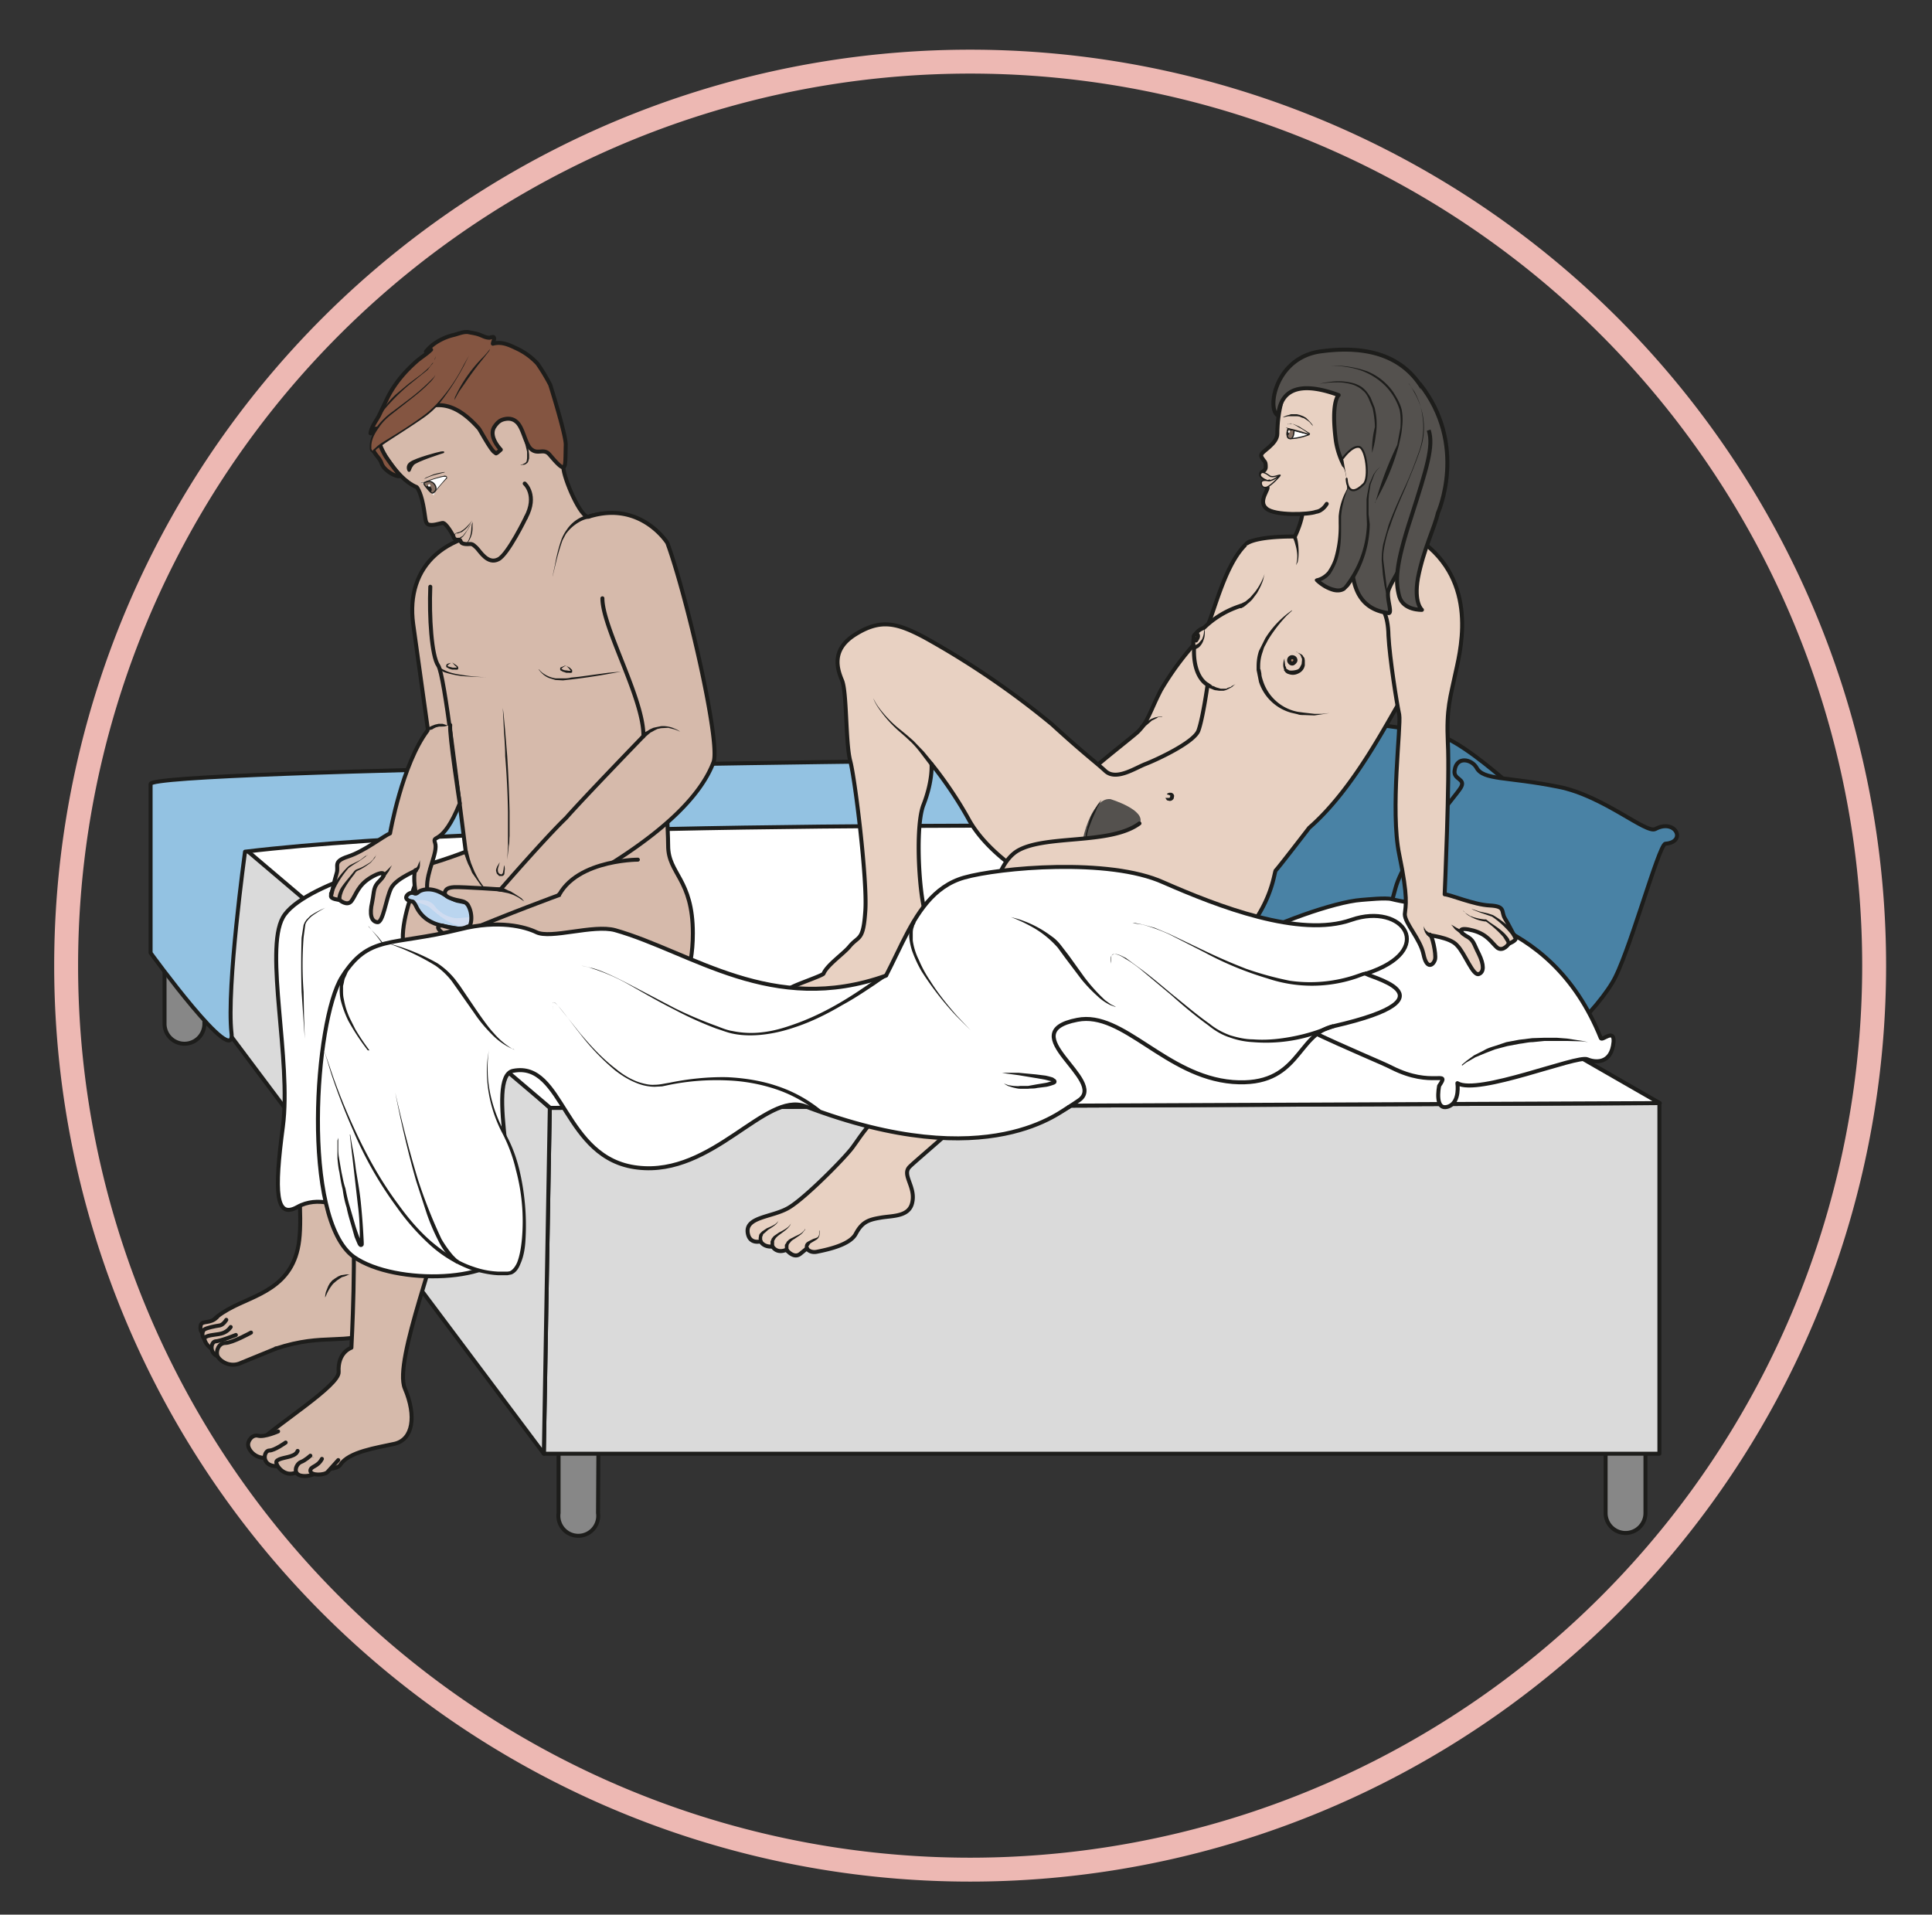 <svg xmlns="http://www.w3.org/2000/svg" viewBox="0 0 646.4 640.6"><rect x="0" y="0" width="646.4" height="640.6" fill="#333333" stroke="none"/><defs><clipPath id="a" clipPathUnits="userSpaceOnUse"><path d="M0 480.5h484.8V0H0z"/></clipPath><clipPath id="b" clipPathUnits="userSpaceOnUse"><path d="M104.3 254.7H124v-9h-19.6z"/></clipPath><clipPath id="c" clipPathUnits="userSpaceOnUse"><path d="M0 480.5h484.8V0H0z"/></clipPath><clipPath id="d" clipPathUnits="userSpaceOnUse"><path d="M0 480.5h484.8V0H0z"/></clipPath></defs><g clip-path="url(#a)" transform="matrix(1.333 0 0 -1.333 0 640.6)"><path d="M150.1 100.8a5 5 0 10-9.9 0v16.4a5 5 0 1010 0z" fill="#878787"/><path stroke-linejoin="round" d="M150.1 100.8a5 5 0 10-9.9 0v16.4a5 5 0 1010 0z" stroke="#1d1d1b" stroke-linecap="round" stroke-miterlimit="10" fill="none"/><path d="M413 100.8a5 5 0 10-10 0v16.4a5 5 0 1010 0z" fill="#878787"/><path stroke-linejoin="round" d="M413 100.8a5 5 0 10-10 0v16.4a5 5 0 1010 0z" stroke="#1d1d1b" stroke-linecap="round" stroke-miterlimit="10" fill="none"/><path d="M51.3 223.6a5 5 0 10-10 0V240a5 5 0 1010 0z" fill="#878787"/><path stroke-linejoin="round" d="M51.3 223.6a5 5 0 10-10 0V240a5 5 0 1010 0zM66.4 268.8l71.6-66.3 277 1.6-136.6 64.7z" stroke="#1d1d1b" stroke-linecap="round" stroke-miterlimit="10" fill="none"/><path d="M138 202.5l-1.5-86.8h280v88z" fill="#dadada"/><path stroke-linejoin="round" d="M138 202.5l-1.5-86.8h280v88z" stroke="#1d1d1b" stroke-linecap="round" stroke-miterlimit="10" fill="none"/><path d="M53.8 278.7v-52.6l82.7-110.4 1.5 86.8z" fill="#dadada"/><path stroke-linejoin="round" d="M53.8 278.7v-52.6l82.7-110.4 1.5 86.8z" stroke="#1d1d1b" stroke-linecap="round" stroke-miterlimit="10" fill="none"/><path d="M285 279.3L50.3 277l87.8-74.5 278.5 1.2z" fill="#fff"/><path stroke-linejoin="round" d="M285 279.3L50.3 277l87.8-74.5 278.5 1.2z" stroke="#1d1d1b" stroke-linecap="round" stroke-miterlimit="10" fill="none"/><path d="M37.8 241.4s21.5-29.6 20.3-20.1c-1.3 11.4 3.4 45.5 3.4 45.5 69.8 8.4 236.6 6.3 236.6 6.3s-28.6 16.3-36.4 16.7c-7.7.3-223.9-2.3-223.9-6z" fill="#93c2e2"/><path stroke-linejoin="round" d="M37.8 241.4s21.5-29.6 20.3-20.1c-1.3 11.4 3.4 45.5 3.4 45.5 69.8 8.4 236.6 6.3 236.6 6.3s-28.6 16.3-36.4 16.7c-7.7.3-223.9-2.3-223.9-6z" stroke="#1d1d1b" stroke-linecap="round" stroke-miterlimit="10" fill="none"/><path d="M378.3 284.2s-10 9-16 11.4c-6.2 2.5-24 3.4-28.4 5.2-1.5.7-1.6 2.4-3.7 1.5-4-1.8 0-3 .8-4.2 1.1-1.9-2.7-10.8-5-14.4-2.3-3.5-24.1-22.2-19.2-31.2 4.8-9.1 16-7.3 16.2-11.3 0-3.1 2.3-2.4 4.6-1.7s13-5.5 20.3-3.7c7.3 1.7 26.4 21.8 26.4 21.8z" fill="#4982a5"/><path stroke-linejoin="round" d="M378.3 284.2s-10 9-16 11.4c-6.2 2.5-24 3.4-28.4 5.2-1.5.7-1.6 2.4-3.7 1.5-4-1.8 0-3 .8-4.2 1.1-1.9-2.7-10.8-5-14.4-2.3-3.5-24.1-22.2-19.2-31.2 4.8-9.1 16-7.3 16.2-11.3 0-3.1 2.3-2.4 4.6-1.7s13-5.5 20.3-3.7c7.3 1.7 26.4 21.8 26.4 21.8z" stroke="#1d1d1b" stroke-linecap="round" stroke-miterlimit="10" fill="none"/><path d="M415.5 272.5c-2.3-1.3-13.1 8.4-24.4 10.6-13 2.6-18.8 1.6-20.5 4.8-1.2 2.1-5 3-5.5-.7-.4-2.4 3-2 1.5-4.4-1.5-2.4-13.8-16.3-16.3-25-2.5-8.9-3.9-16.7-6.4-18.2-2.6-1.4-3.7-2.3-2.7-4 2-3.5 4.8-.4 6.4-1.1 3.5-1.5 12.3-13 21.8-15.5s10.4 0 15.4-1.7c1.1-.4 3-3.5 4.8-3 4 1 1 4.7 2 5.3 5 3.6 10.6 10.2 13 14.2 4 6.2 11.7 34.8 13.4 35 5.4.4 2.6 6.4-2.5 3.7" fill="#4982a5"/><path stroke-linejoin="round" d="M415.5 272.5c-2.3-1.3-13.1 8.4-24.4 10.6-13 2.6-18.8 1.6-20.5 4.8-1.2 2.1-5 3-5.5-.7-.4-2.4 3-2 1.5-4.4-1.5-2.4-13.8-16.3-16.3-25-2.5-8.9-3.9-16.7-6.4-18.2-2.6-1.4-3.7-2.3-2.7-4 2-3.5 4.8-.4 6.4-1.1 3.5-1.5 12.3-13 21.8-15.5s10.4 0 15.4-1.7c1.1-.4 3-3.5 4.8-3 4 1 1 4.7 2 5.3 5 3.6 10.6 10.2 13 14.2 4 6.2 11.7 34.8 13.4 35 5.4.4 2.6 6.4-2.5 3.7z" stroke="#1d1d1b" stroke-linecap="round" stroke-miterlimit="10" fill="none"/><path d="M361.2 208c2.9 4.3-1.6-.6-11.9 4.6-4.8 2.5-35.5 14.3-42.4 23.3-1.3 1.7-5 1.4-5.2 2.4-.4 2.2 2.7 5.7 5 6.3 1 .4 2.6-1.7 4.4-.7 8.5 4.8 23.8 10.3 30.6 10.8 1.4.1 6.1.6 7.6.2 10.6-2.7 39.5-2.6 52.5-34.9.3-.8 3.4 2.5 3.2-.9-.5-5.8-4.8-5.2-6.6-4.4-2.6 1.1-27.5-9.1-32.6-6 0 0 .7-4.6-2.1-5.8-3.8-1.5-2.5 5-2.5 5" fill="#fff"/><path stroke-linejoin="round" d="M361.2 208c2.9 4.3-1.6-.6-11.9 4.6-4.8 2.5-35.5 14.3-42.4 23.3-1.3 1.7-5 1.4-5.2 2.4-.4 2.2 2.7 5.7 5 6.3 1 .4 2.6-1.7 4.4-.7 8.5 4.8 23.8 10.3 30.6 10.8 1.4.1 6.1.6 7.6.2 10.6-2.7 39.5-2.6 52.5-34.9.3-.8 3.4 2.5 3.2-.9-.5-5.8-4.8-5.2-6.6-4.4-2.6 1.1-27.5-9.1-32.6-6 0 0 .7-4.6-2.1-5.8-3.8-1.5-2.5 5-2.5 5z" stroke="#1d1d1b" stroke-linecap="round" stroke-miterlimit="10" fill="none"/><path d="M398.6 219s-21.4 3.9-32.8-6.7" fill="#fff"/><path d="M398.6 219l-1.5.2-3.9.1h-5.5l-3-.3c-1.1 0-2.2-.3-3.2-.4l-3.2-.6-3-.8a358.7 358.7 0 01-2.6-1l-2.4-1-1.9-1.1c-.6-.3-1-.7-1.4-1a3183.7 3183.7 0 00-.1.2l1.3 1.1 1.8 1.3 2.4 1.2c.8.5 1.7.8 2.7 1.1l3 1 3.2.6 3.3.4 3.1.1h3l2.6-.2 3.9-.6 1.4-.3" fill="#1d1d1b"/><path stroke-linejoin="round" d="M107.7 295.3l-4 28.7c-1.9 14.3 7.8 24.4 28 23.1 0-.6-12.5-6.7-11.2-12.4 1.3-5.8 1.3-35.2 1.5-38" stroke="#1d1d1b" stroke-linecap="round" stroke-miterlimit="10" fill="#d6baab"/><path d="M115.8 295.4l-1 1.1-1.3 1-.8.4c-.3 0-.5.2-.8.3h-1.7l-.8-.2-.6-.3-.5-.4-.4-.2-.3-.3a.5.5 0 10-.6.8 187.7 187.7 0 00.8.5l.6.3.8.3.9.2h1l.9-.3.9-.3.8-.5 1.2-1.1.9-1.3" fill="#1d1d1b"/><path stroke-linejoin="round" d="M108 333.3c-.3-7.4.3-17.4 2-19.8 1.6-2.4 4.8-30.8 6.9-46.7 0 0-10.1-4-20-5.8-6-1-14.8-2.4-19-6.7-4-4-4.2-10.6-4.9-17.4-2.1-22.2 3.6-55.5 2.1-67.6-1.4-12.1-11.2-13.7-17.5-17.2 0 0-3-1.6-3.9-2.8-1-1.2-1.6-3 .5-5.3 2.2-2.4 6.2-3.5 8.9-3.1 2.7.4 6.2 1.2 6.2 1.2 12.1 4 17.3.7 25.3 4.5 7.9 3.8 3.8 9.9 1.5 16.5 0 0-3.8 5.9-2.6 21.5 1.1 15.6 8.6 23.6 6.1 42.8-1 8.7 40.9-5.9 61.9-4.1 0 0 12.4 3.4 12.4 23 0 13.7-6.2 14.9-6.2 22s-3.4 67.6-5.7 79.1c-.7 3.4-8.1 5.5-14.2 3.5-2-.6-6.4 9.8-6.4 12.4 0 5 .8 8-2.2 11.5-3.8 4.5-5.2 4.6-9.7 4.4-13.4-.7 1-25.3-7.8-29.3" stroke="#1d1d1b" stroke-linecap="round" stroke-miterlimit="10" fill="#d6baab"/><path stroke-linejoin="round" d="M55.5 146.6s-1.3-.1-2.2-.8c-1-.8-3.5-.3-2.9 2.2.4 1.2 2.4.2 4.1 2" stroke="#1d1d1b" stroke-linecap="round" stroke-miterlimit="10" fill="#d6baab"/><path stroke-linejoin="round" d="M56.8 149.3s-.7-1.2-1.6-1.4c-1.4-.2-3.2-.6-3.9-1-1-.9-.5-3.2 1.8-3 2.4 0 3.7.6 3.7.6" stroke="#1d1d1b" stroke-linecap="round" stroke-miterlimit="10" fill="#d6baab"/><path stroke-linejoin="round" d="M57.9 147.5s-.6-1-1.9-1.5c-1.2-.5-4-.4-4.6-1.2-.5-.7 1.6-4 4.6-3.3" stroke="#1d1d1b" stroke-linecap="round" stroke-miterlimit="10" fill="#d6baab"/><path stroke-linejoin="round" d="M59.2 145.5s-3.7-1.5-5.1-1.6c-1.4-.2-1.6-3.6 1.3-3.9a7.6 7.6 0 016.1 2.6" stroke="#1d1d1b" stroke-linecap="round" stroke-miterlimit="10" fill="#d6baab"/><path stroke-linejoin="round" d="M63 146.1s-4.7-2.6-6.4-2.6c-1.7 0-2.5-2-2-3.3.6-1.3 3.2-3 5.9-1.7l8.8 3.6" stroke="#1d1d1b" stroke-linecap="round" stroke-miterlimit="10" fill="#d6baab"/><path d="M81.6 154.9s0 .6.2 1.4l.6 1.5.4.7.6.7.7.5.8.5.7.3.7.1.6.1h.9l-.4-.1-.4-.2-.5-.2-.7-.2-.6-.4-.6-.4-.7-.6c-.4-.3-.7-.8-1-1.2a11.8 11.8 0 01-1.1-2.1l-.2-.4M95.8 162.7l-1.7 1.1a19.4 19.4 0 00-3.4 3.2 13.6 13.6 0 00-2 3c0 .4-.2.7-.3 1 0 .3-.2.6-.3.8v.7l-.2.5.1-.5.2-.6.4-.8c0-.3.2-.6.4-1l.6-.9a13.2 13.2 0 013.2-3.5l1.7-1.2 1.8-1a.5.5 0 10-.4-.8z" fill="#1d1d1b"/><path d="M85.6 177.6s-5.7 3-11 0c-5.4-3-5.8 3.6-3.6 20.2 2.2 16.6-4.7 44.1 0 52.5s33.9 16 34.6 13.3c.6-2.7-12.7-25.7 3.8-27.6 10-1-.3-52.6-4.8-55.8-4.6-3.2-15.1-3.7-19-2.6" fill="#fff"/><path d="M85.6 177.6s-5.7 3-11 0c-5.4-3-5.8 3.6-3.6 20.2 2.2 16.6-4.7 44.1 0 52.5s33.9 16 34.6 13.3c.6-2.7-12.7-25.7 3.8-27.6 10-1-.3-52.6-4.8-55.8-4.6-3.2-15.1-3.7-19-2.6z" stroke="#1d1d1b" stroke-miterlimit="10" fill="none"/><path stroke-linejoin="round" d="M113 298.6c-.3-2.3 2.4-19.7 2.4-19.7-4.4-10.9-7-7.6-6.2-9.9.8-2.3-2.2-7.2-2-11.3.2-4.2-1.8-3.4-2.5-2-.8 1.3-1 6.5-.3 6.5s-4.8-1.9-6.2-4.5c-1.3-2.5-2-8.8-3.5-8.6-1.5.2-2 1.9-1.3 5 .6 3 .2 3.8 2 5.5 1.7 1.7 1.1 2.7-2.2.8-3.4-2-3.8-4.4-5-6-1.1-1.4-3 .3-3 .3s-2.3.2-2.1 1 .8 3.8 1.4 5.7c.6 1.9-1.1 2.9 2.9 4.2 4 1.3 9 5.2 10.5 5.8 0 0 3 17.3 9.4 25.8" stroke="#1d1d1b" stroke-linecap="round" stroke-miterlimit="10" fill="#d6baab"/><path d="M94.4 266l-.3-.7-.5-.6-.6-.7-1-.7a12.4 12.4 0 00-2.3-1.3l-.3-.2-.1-.1-.4-.6c-1.2-1.5-2.2-3-2.8-4.3l-.3-.9-.1-.6v-.5a.5.5 0 00-1-.2v.8l.2.8.4 1c.7 1.3 2 2.7 3.2 4.2l.4.5.3.3.4.2a10.6 10.6 0 012.3 1.1l1 .6.7.7.4.6.4.5M92.2 266l-.4-.4-1.4-1-1.9-1.2-1-.7a23 23 0 01-4-6.5v-.3a.5.5 0 01-.8-.6s-.2.3-.1.5v.6c.2.4.4 1 .8 1.5a23.5 23.5 0 003.8 5c.4.4.8.6 1.2.8l2 1 1.3 1 .5.2M96 261.1l.3.3.9.8.8.8.4.4-.3-.5-.5-1-.7-1-.3-.5a.5.5 0 10-.7.7M104.1 262.6h.1l.2.1.3.3.2.4.2.5.2.4.1.4v-.4-.5-.5l-.1-.6a2.3 2.3 0 00-.6-.8v-.2a.5.5 0 00-.8.1.5.5 0 00.2.8zM92.5 248l2.4-2.6a44.7 44.7 0 004.5-6.6l1-2 .8-2 .6-1.8.5-1.7.2-1.5.1-1.2.1-1a.5.5 0 00-1-.1v2.2l-.3 1.4-.3 1.7-.6 1.8-.7 2-.9 2a42 42 0 01-4.1 6.7l-2.3 2.8" fill="#1d1d1b"/><path stroke-linejoin="round" d="M126.8 242.1c.1-.1-1.5-.5-.2-2.8 1.2-2.4 4-9.1 0-10.1-1.8-.4-3 .5-3 .5s-.7-1.7-4.3-.2c-3.5 1.4-2.8 5.4-2.3 7.9.4 2.5 3.3 6.3 3.3 7.5" stroke="#1d1d1b" stroke-linecap="round" stroke-miterlimit="10" fill="#ceb3a5"/><path d="M123.4 229.3l-.7.6c-.3.3-.8.9-1.1 1.5l-.4 1v.8c0 .5.2.8.2.8s-.1-.3 0-.8v-.4l.1-.4.5-.8 1.3-1 .6-.4c.3-.2.4-.4.3-.7a.5.5 0 00-.8-.2z" fill="#1d1d1b"/><path d="M122.5 251.3c-1.2 0-1.4-.8-1.4-.8-.6-.7.4-1.4-.6-1.7-1-.3-.6 1.2-1 .6-.5-.6.2-1 .9-1.8.7-.7.3-.6-.5-1.1-.8-.5-.3-1.3-.3-1.3l1.5 1.1c.2-1 .6-.7 1.5-.2.8.5 1.2.2 1-1-.1-1.1.6-.9 1.6 0s.3-1.5-.7-2.2c-1-.7 0-1.6.8-1 .8.5.9-.7 1.2-2 .4-1.4 2.5-4.1 2-6.2-.3-1.1-1.6-5 1.6-3.4 1 .5 1 2.3 1 2.3s0 2.5.3 4.3c.3 1.7 3.9 6.4 0 9-3.7 2.8-.7 5-4.5 5.5-3 .3-2.8 2.3-3.7 1.3" fill="#54514e"/><path d="M130 242.7l.1-.1.2-.4v-.3l-.1-.2-.4-.2h-.3c-.5 0-.9 0-1-.2-.2-.2-.2-.5-.3-.4V241.2l.1.2c.1.1.3.3.5.3h1.1l.1.2.1.3v.3l-.1.2" fill="#1d1d1b"/><path d="M129.3 244l.1-.1c0-.1.2-.3.1-.5v-.3l-.4-.2-.3-.2-.3-.1-.3-.3-.1-.2v-.6-.7l-.2.6v.7l.1.4.3.3.4.1.3.1.3.2.1.2v.6M128.3 244.4v-.2-.3-.3l-.2-.1-.1-.1c-.2-.1-.5 0-.6-.2l-.1-.2-.1-.2v-.5l.1-.5-.3.5v.8l.3.3c.2.2.5.1.6.2h.2v.3l.2.5" fill="#1d1d1b"/><path d="M128 242.8l-.2-.1-.1-.4c0-.4.1-.9-.1-1.4l-.2-.4-.2-.3v-.2l.2-.3a2 2 0 01.4-.5h-.2l-.3.4-.2.3v.8l.3.3v.7l.1.6.3.4.2.1M127.6 244.6v-.1l-.3-.3-.4-.4-.1-.3v-.2l.2-.7v-.3c-.1-.2-.3-.1-.3-.1l-.1-.2v-.2-.1l-.1.1v.5h.3v.3l-.2.6v.4l.1.3.2.3h.3l.3.3.1.1" fill="#1d1d1b"/><path d="M128.8 245.5v-.2l-.1-.3-.2-.3h-.3a2 2 0 00-.6 0h-.3-.2c-.2 0-.3-.1-.4-.3l-.3-.4v.2s0 .2.2.3c0 .2.2.3.4.4l.3.1h.3l.6-.2h.2l.2.2.1.4M128.4 247v-.5c0-.1 0-.3-.3-.5l-.3-.1h-.4-.1l-.2-.1-.2-.5c0-.2-.2-.3-.3-.4h-.1c.2.1.2.3.2.4 0 .1 0 .3.2.5l.2.3.2.1h.7l.2.1v.3l.2.5" fill="#1d1d1b"/><path d="M125.7 242.9v.8l.3.3.3.3.1.1v.2l.2.3v-.4l-.1-.3-.3-.4-.3-.3-.1-.2v-.4" fill="#1d1d1b"/><path d="M126.2 243.4v-.3l-.1-.4-.3-.2-.6-.3v-.3.3c0 .1 0 .3.2.3l.3.2.2.2h.1a12.2 12.2 0 01.2.5M125.8 246.3l-.1-.3-.3-.3-.4-.2-.3-.3v-.2c-.1 0-.2 0-.1-.1v-.4l-.2.4v.2l.1.2.3.4.5.2s.2 0 .3.2l.2.1v.1M127.5 247.3v-.2l-.1-.3a.9.9 0 00-.5-.2c-.1 0-.3 0-.3-.2 0 0-.1 0 0 0h-.1v-.2l-.1-.2v-.4l-.1-.3h-.1V246.5h.1l.6.3.4.1.2.3M127 248l-.5-.2-.2-.2-.1-.2v-.1l-.1-.1v-.3l-.1-.5h-.4.3v1.1l.2.3.3.1h.6M126.4 248.8h-.2-.2l-.2-.2-.2-.2v-.3c-.2-.2 0-.4 0-.7l-.2-.4c-.1-.2-.3-.2-.4-.2l-.2-.1v-.3-.4-.2.2l-.2.4v.4l.3.2h.3v.4l.1.8s0 .2.2.3l.2.2.3.1h.4" fill="#1d1d1b"/><path d="M124.8 248.2s.2 0 .2-.4l-.3-.3-.2-.2-.1-.1-.1-.2v-.2-.4-.4l-.2.4V247.3l.1.1.2.1.2.1.2.3v.3" fill="#1d1d1b"/><path d="M125.6 249.7v-.1-.3-.3l-.2-.2-.5-.2-.4-.2-.2-.3v-.4l-.1.1v.3c0 .2 0 .4.2.5l.4.3.5.1.1.1.1.2.1.4M124.8 250v-.2l-.1-.4-.5-.5c-.1 0-.2 0-.3-.2l-.2-.2v-.4-.3l-.2-.7c0-.2-.3-.3-.4-.3h-.2.2l.3.4v1l.1.4.2.3.4.2.5.3.2.4v.2M124 250.3h-.3l-.2-.1-.1-.2-.2-.7v-.8l-.2-.5a1 1 0 00-.3-.4c-.3-.1-.6-.1-.8 0-.2.2-.2.4-.2.5v0l.3-.4.6.1.2.3v.4c.1.5.2 1.2.5 1.5l.2.3h.4" fill="#1d1d1b"/><path d="M123 250.8c.1 0-.2.1-.4-.1-.2-.3-.2-.8-.2-1.3v-.4l-.1-.3-.3-.3h-.3l-.5.2h.7l.2.2v.6c0 .5.1 1 .4 1.3.1.2.3.2.4.2h.2M120.4 248.6l.3-.3c.1-.1.3-.4.6-.5l.3-.3H122.3l-.3-.2h-.5l-.4.3-.5.7-.2.3M130.4 241.4v-.4l-.4-.2h-.4l-.8.1h-.3l.3.2.8-.1.6.1.2.3M123.2 248l-.1-.4-.3-.3-.2-.1v-.2-.5-.5l-.3-.2c.1 0 .2.1.2.3v.4l-.2.5.1.3.2.2.4.2.1.3M124.2 247.8v-.2l-.1-.3-.3-.3-.4-.3-.2-.1-.1-.2-.1-.1a17.8 17.8 0 00-.2-.6v.4l.1.5.2.2.2.1.4.2.1.2.2.1.1.3h.1M121.7 246.8v-.1-.3l-.3-.2h-.2l-.1-.2h-.2l-.1-.2-.1-.3-.2-.3v.4l.1.3.1.2.2.1.2.1h.2l.3.2.1.2M127 242.3v-.2c.2-.1.3-.3.3-.6v-.2h-.1l-.2-.2-.1-.2h-.1v.3h.1v.2h.2v.2l-.1.4v.3M130.2 244.9v-.2c.1 0 .2-.1.2-.3v-.6l-.3-.6c-.2-.1-.3-.2-.3-.4l-.2-.5-.1-.2h-.4H129.4v.2c.1.2 0 .4.2.6 0 .2.2.4.3.5l.4.5v.5l-.1.5M129.5 245h.1v-.5-.2-.1l-.2-.1-.3-.2h-.3l-.2-.1-.1-.2-.1-.5-.2-.3h-.1l.1.3v.6l.3.2.2.2h.4l.2.1v.1h.1l.1.3v.4M131.1 244.4h.1l.2-.3v-.3-.3l-.2-.3-.3-.1-.2-.2v-.1-.3-.2l.1-.5-.2.5-.2.5c0 .1 0 .2.2.3l.2.2.3.1.1.2.1.2v.2l-.1.3v.2" fill="#1d1d1b"/><path d="M132.1 244v-.3l-.2-.5h-.1l-.1-.1-.2-.2-.4-.2V242.5v-.2l.3-.5v-.5l-.2-.3h-.2.2v.8l-.2.4V243l.4.2.2.1.1.1.2.4.2.4M130.5 246.2h.1l.3-.3.2-.4v-.3-.2l-.2-.5-.1-.4.2-.2c-.1 0-.3 0-.3.2-.1.1 0 .3 0 .4v.5l.1.3v.5c0 .2-.2.2-.2.3h-.1M129.3 246.8v-.4-.2l-.2-.2h-.4l-.2-.1-.2-.1v-.2l-.2-.2a.4.4 0 00-.2-.2l-.3.1h-.2.4l.2.2v.2l.2.2.2.2h.5l.1.1.2.2v.4M124.2 251l.2-.4v-.4c0-.2 0-.3-.2-.5l-.4-.2-.2-.3-.2-.3v.4l.3.3.3.3.2.3v.8M123.7 251.6v-.2-.4-.2l-.2-.2-.3-.3-.1-.2-.2-.5-.1-.5-.2-.3-.1-.1a60.2 60.2 0 00.1.4v.5l.2.7.3.2.2.2.1.2.1.2.2.5M125.3 251.4h.1l.2-.3.1-.2v-.2-.3l-.2-.2v-.1l-.2-.2v-.4l-.2-.3v.7l.1.3.1.2.2.2v.4l-.2.4M126.5 250.2l.3-.4.3-.4v-.4l-.1-.3-.3-.3-.3-.1c-.1 0-.3 0-.4-.2v-.3l-.1-.2V248.2l.5.3.2.1.2.2v.3c.1 0 .1.1 0 .2l-.1.5-.3.4M128 248.2l.3-.3a1 1 0 000-.9l-.2-.2h-.2l-.4-.2-.1-.1v-.1.3l.4.2.2.1v.1c.2.2.2.6.1.8v.3M125.5 252h-.4l-.3-.1v-.2-.2l.1-.4.1-.4-.1-.3h-.1v.6c-.1.2-.3.3-.3.5v.3l.1.2c.2.2.4.1.5.1l.4-.1M130 246.3l.3-.3s.1-.2 0-.4l-.1-.2-.3-.1c-.3 0-.6 0-.7-.2l-.2-.3v.4l.4.2.5.1h.2v.2l.1.1v.2c0 .2-.2.3-.2.3M127.4 248.6s.2 0 .3-.3v-.4l-.3-.4-.7-.5-.2-.2.1.3.6.6c.3.2.4.4.4.6 0 .2-.2.3-.2.3" fill="#1d1d1b"/><path d="M126 251.1h.1l.1-.2v-.2l-.2-.4-.1-.3v-.2-.1l.3-.3v-.3l-.1-.2-.4-.1h-.1l.4.2V249.3l-.2.2-.2.3V250.1l.2.3.3.4V251M127.2 250.6l.4-.2.2-.4v-.4l-.1-.2-.3-.1h.1l-.1-.4v.5l.2.2v.3l-.2.4c0 .1 0 .2-.2.3M124.8 252.6h-.3l-.2-.1v-.1l-.1-.1v-.3-.3l-.2-.2v1l.2.1.3.1h.3M128.7 238.4l-.1.1-.2.4v.4l.2.2.3.1h.3c.5 0 .9-.1 1 .1l.3.4v-.1-.2l-.1-.2-.6-.3h-.6-.3s0 .1-.2 0l-.1-.2v-.2-.3-.2" fill="#1d1d1b"/><path d="M129.3 237v.2c-.1 0-.2.2-.2.5l.1.3.3.2.4.1.3.2c.1 0 .2 0 .3.2l.1.2.1.6v.7l.1-.6v-.7c0-.2 0-.3-.2-.4l-.3-.3-.3-.1h-.4l-.2-.3s-.2 0-.2-.2v-.4l.1-.2M128.3 239.7v.4l.4.2h.5l.8-.2h.2l-.3-.1h-1.4l-.1-.3M128.4 236.2v.2l-.2.3v.6l.3.6c.2 0 .3.2.4.4l.2.5.1.2h.2l.1-.1h-.1-.1l-.1-.2-.1-.5a1 1 0 00-.4-.5l-.4-.5v-.5l.1-.5" fill="#1d1d1b"/><path d="M129 236v.8l.2.2.3.1h.3l.2.2.1.1.2.5c0 .1 0 .3.2.3h0v-.3c-.1-.2 0-.3-.2-.5l-.1-.3a1 1 0 00-.3-.2h-.6l-.1-.2-.1-.2v-.3-.1M127.5 236.7h-.1l-.2.4v.5l.2.3.3.1.2.2.1.2v.4l-.2.5.3-.4.1-.6-.1-.3-.3-.2-.3-.1-.1-.1v-.3s-.1-.1 0-.2v-.3-.1" fill="#1d1d1b"/><path d="M126.5 237.1v.4l.3.5.2.1.1.1.4.2v.4l-.2.5v.6l.2.2h.3-.3v-.2-.5l.2-.5V238.6v-.2-.2l-.4-.1-.2-.2h-.1l-.3-.4-.2-.4M128 235c-.1 0-.2 0-.3.2l-.2.4v.6l.2.5.1.3c0 .1 0 .2-.2.2l.3-.1v-.5l-.1-.5v-.2c0-.1-.1-.2 0-.2v-.3-.1l.2-.3M128.5 234.8l-.3.3s-.1.2 0 .4c0 .1 0 .2.2.2l.3.1c.3 0 .6 0 .7.2l.2.3v-.4c-.2-.1-.3-.3-.5-.3H128.5l-.1-.2v-.3l.1-.3" fill="#1d1d1b"/><path d="M129.6 233.1h-.2l-.4.3v.7l.3.7v.2l.1.2v.3c0 .2-.2.4-.3.5l-.5.5.6-.4.4-.6V235v-.2l-.4-.6v-.4-.2c0-.2.1-.3.2-.3h.2M129.5 231.8h-.2l-.4.2s-.3.2-.3.4V233.7l-.3.5v.2l.2.2h0v-.2-.2l.2-.5.1-.6v-.6l.2-.4.5-.3M130 232.2h-.1l-.3.3v.6l.2.5c.1.2.2.3.1.5 0 .2 0 .3-.2.4v.4l.1.1v-.2-.2c.1 0 .3-.2.3-.4v-.7l-.3-.5v-.2-.2l.1-.3h.1" fill="#1d1d1b"/><path d="M130.4 231v-.1c-.1 0-.3-.1-.4 0-.1 0-.3.1-.3.3l.2.6.3.3v.8l.1-.1.1-.3v-.3-.2l-.3-.4-.2-.4.1-.2c.2-.1.4 0 .4 0M135.2 312.6l.7-.7a7.1 7.1 0 013.6-1.6h1.8c.6 0 1.3 0 2 .2l2 .2 7.3 1 3.3.3-3.3-.6a155.9 155.9 0 00-11.3-1.6l-1.9.1-1.6.5c-1 .4-1.6 1-2 1.4l-.6.7" fill="#1d1d1b"/><path d="M142 313.5l1-.5.4-.4.2-.2v-.6c-.4-.2-.6-.1-.8-.1h-.7c-.4.2-.8.2-1.2.5a1 1 0 00-.3.2v.5c.1.2.3.2.5.3l.7.3h.3l-.3-.1a6 6 0 01-.6-.4l-.3-.3.2-.1c.3-.2.7-.3 1.1-.3l.6-.1h.5l-.2.2-.3.4-.7.7M123.9 255.7l-.5.3a4 4 0 00-.6.4l-.7.5-.7.7-.8.9-.7 1-.7 1-.7 1-.5 1.2-.5 1-.4 1-.7 2a.5.5 0 001 .3l.5-2 .3-1 .4-1 .5-1.2.5-1 .6-1.1.7-1 .7-1 .6-.7.7-.6.5-.4.5-.3" fill="#1d1d1b"/><path stroke-linejoin="round" d="M112 254.9c-.1 0-3.4 2.6-5.8 1-2.5-1.5-.3-4.1 2.8-5.5 3-1.3 5.8-1.2 5.8-1.2" stroke="#1d1d1b" stroke-linecap="round" stroke-miterlimit="10" fill="#e4c9c1"/><path stroke-linejoin="round" d="M124.5 253.3c-.1 0-5.5.7-9 1.4 0 0-7 2.5-7 2.1 0-1.5 0-3.7-2-5.3l5.5-2.4s10-3.3 13.4-2.2c0 0 3.8 1.9 3.2 5.2" stroke="#1d1d1b" stroke-linecap="round" stroke-miterlimit="10" fill="#e8d1c2"/><path d="M113.1 255.3l.5-.7.3-.8v-1c0-.7-.3-1.3-.5-1.7l-.5-.7.4.7c.2.5.4 1 .4 1.7a3 3 0 01-.5 1.6c-.2.4-.5.6-.5.6v.4h.4M114 249.8a6.5 6.5 0 00.9 2.4v1l-.3.7-.4.5.4.3v.1l.4-.8.2-.8v-1a6 6 0 00-.7-1.7l-.5-.7" fill="#1d1d1b"/><path d="M124.4 242.7c-.3 0-1.3 1-2.2 1.7-1 .7-3.3 2-5.3 2.6-2 .7-6 .9-8.3 2a8.2 8.2 0 00-4.1 4c-.7 1.4-1 1.3-1 1.3s-2.3.3-1.3 1.6c.5.5 1 .7 1.7.5.5-.3.8 0 1.3.4.6.4 3 1.3 6.2-.7 0 0 2-1.2 3.3-1.6 1.4-.3 7.7-1.4 9.5-3" stroke="#1d1d1b" stroke-linecap="round" stroke-miterlimit="10" fill="#bad5ef"/><g opacity=".7" clip-path="url(#b)"><path d="M104.8 254.6s2.8.5 4.2-1.3a7.8 7.8 0 015.5-3.2c1.9 0 4.5.7 6.5-.3s3-2.2 3-2.2l-.2-2s-2 2.2-3.6 2.1c-1.6 0-4 .1-6.2.9s-4.7 2.9-5.9 4c-1.1 1-3 1.3-3.5 1.5-.4.2-.4.4.2.5" fill="#dae0f1"/></g><path stroke-linejoin="round" d="M151.2 330.4c0-7.4 10.4-25.2 10.3-34.6 0 0-15.1-15.6-19.4-20.5-5.2-5-16.5-18-16.5-18s-10 .5-9.2-2.6c2.6-2.4 2-6.3 1.3-6.7-.6.3-1-1.4-6.5.2-.5.2-3.1 0 1.2-2.7.4-.3 6.4-4.7 7-4.4.6-1.4 1.5-2 5.5.1-.6-.4-3.6-1-2.1-2.3.7-.7 4 .5 5.6 1.1 1.7.6 3.6 3.7 6.2 6.6a29 29 0 015.6 9.3c.2 1.1 32.2 15.5 38.9 33.4 1.8 5-6.8 42-11.6 55 0 0-6.7 10.7-19.7 6.6" stroke="#1d1d1b" stroke-linecap="round" stroke-miterlimit="10" fill="#d6baab"/><path stroke-linejoin="round" d="M125.3 246.7c-.6-.1-.5-2.2-3.3-3.9l-2.6-1.7" stroke="#1e1f1d" stroke-linecap="round" stroke-miterlimit="10" fill="none"/><path d="M127.7 242.5l-2.8-1.3" stroke="#1e1f1d" stroke-linecap="round" stroke-miterlimit="10" fill="none"/><path stroke-linejoin="round" d="M116.9 244.5s1.3 1.3.8 2.6" stroke="#1e1f1d" stroke-linecap="round" stroke-miterlimit="10" fill="none"/><path d="M170.7 296.9s-.5.3-1.4.6l-1.6.4-1.8-.1-.9-.2-.8-.4-.7-.4c-.2 0-.4-.3-.6-.4l-.8-.7-.3-.3a.5.5 0 10-.7.7l.4.3c.2.2.5.5 1 .7l.6.4.9.4.9.2 1 .2a7 7 0 003.4-.6c1-.4 1.4-.8 1.4-.8" fill="#1d1d1b"/><path stroke-linejoin="round" d="M117.3 253.6c-.9 1.1-2.2.7-4.4 1.6-2 .8-1 1.9-1 1.9s.2.7 2.1.8 12.1-.6 12.1-.6M139.2 253c2.8 11.8 20.9 11.8 20.9 11.8" stroke="#1d1d1b" stroke-linecap="round" stroke-miterlimit="10" fill="#d6baab"/><path stroke-linejoin="round" d="M161.5 223.3c-12-8.9-49.7-3-50.2-9.2-.4-5.6 2.4-21.5 1-33.7-1.5-12.2-13.6-41.3-10.7-48.3 3-7 2-12.8-2.5-13.9-4.5-1-11.6-2-13.7-5.3-2-3.2-25 1.2-20.4 5.7 4.5 4.5 20.2 14.2 20 17.6-.3 5 3.2 6.1 3.2 6.1s1.4 25.7 0 36.8c-1.5 11.1-3.3 26.3-3.3 26.3s0 17.4 2.4 24.8c2.4 7.3 53 25.7 53 25.7" stroke="#1d1d1b" stroke-linecap="round" stroke-miterlimit="10" fill="#d6baab"/><path stroke-linejoin="round" d="M69.8 121.3s-3.4-1.5-5-1.1c-1.4.4-2.7-1.2-2.5-2.5.2-1.3 2-3.4 4.8-3 2.8.4 3.2 2 3.2 2" stroke="#1d1d1b" stroke-linecap="round" stroke-miterlimit="10" fill="#d6baab"/><path stroke-linejoin="round" d="M71.7 118.5s-2.8-2-4.1-2c-1.3 0-2-3.1.7-3.8 2.7-.6 5.2 1 6 1.7" stroke="#1d1d1b" stroke-linecap="round" stroke-miterlimit="10" fill="#d6baab"/><path stroke-linejoin="round" d="M74.7 116.4s-.2-.8-1.4-1.2c-1.1-.5-3.3-.6-3.9-1.4-.4-.7 1.6-3.8 4.4-3 2.8.7 4.2 2.7 4.5 3.6" stroke="#1d1d1b" stroke-linecap="round" stroke-miterlimit="10" fill="#d6baab"/><path stroke-linejoin="round" d="M77.9 115.2s-1.3-1.2-2.4-1.6c-1.2-.5-2.1-2.9 0-3.4 2.2-.5 4.8.7 6 2.8" stroke="#1d1d1b" stroke-linecap="round" stroke-miterlimit="10" fill="#d6baab"/><path stroke-linejoin="round" d="M84.9 114.1l-2.7-3c-.7-.8-4.2-1-4.3.3 0 1.2 1.8.9 2.9 3" stroke="#1d1d1b" stroke-linecap="round" stroke-miterlimit="10" fill="#d6baab"/><path d="M122.4 310.6s-3.3 0-6.6.3c-1.6.2-3.3.6-4.4 1a4 4 0 00-1.3 1l-.4.5.5.2.2-.4c.2-.3.6-.6 1.1-.8 1.1-.6 2.7-1 4.3-1.2 3.3-.6 6.6-.6 6.6-.6M126.2 302.9l.2-1.6.4-4.3.5-6.1a343.2 343.2 0 00.6-14v-3.3-2.9c-.1-.9 0-1.7-.2-2.4l-.2-1.9-.2-1.6.1 1.6.1 1.9v8.5a214.8 214.8 0 01-.7 14c0 2.3-.2 4.4-.3 6.1l-.3 6M125.4 264l-.3-1c-.2-.5-.3-1.5.4-1.8l.3-.1h.1l.3.3.2 1 .1 1s.2-.3.2-1l-.1-1.1c0-.2-.2-.5-.5-.6h-.8l-.6.6-.2.7c0 .5.2.8.3 1.1l.6 1" fill="#1d1d1b"/><path d="M113.5 314.3l.9-.6.4-.3.2-.3v-.5c-.4-.2-.6-.1-.8-.1h-.7c-.4.1-.8.2-1.2.5 0 0-.2 0-.3.2v.4c.1.3.3.3.4.4l.8.2h0l-.6-.4-.3-.3.2-.2 1.1-.3h1v.2l-.4.3-.7.8M105.6 222.6s.6-.1 1.5-.7a8.8 8.8 0 003.9-4.3l.3-1 .2-.7c.2-.6.2-1 .2-1.3v-.5a.5.5 0 10-.9-.1v.5l-.1 1.2c0 .3 0 .5-.2.8 0 .3 0 .6-.2.9a9.2 9.2 0 01-2 3.3l-1.3 1.1c-.8.6-1.4.8-1.4.8" fill="#1d1d1b"/><path d="M131.6 254.3s-2.7 2.5-6 3" fill="#d6baab"/><path d="M131.6 254.3l-.9.6c-.5.4-1.3.8-2 1.1l-1.2.4-1 .2-1 .2a.5.5 0 10.2 1l1-.3 1-.5c.5-.1.8-.4 1.2-.6l2-1.3.7-.8" fill="#1d1d1b"/><path d="M138.7 336s1.6 8.7 3.3 11c2.8 3.7 5.8 4 5.8 4" fill="#d6baab"/><path d="M138.7 336l.6 2.8c.3 1.7.8 4 1.6 6.3a10.9 10.9 0 001.2 2.3l.5.7c.7.9 1.5 1.6 2.3 2.1a8.9 8.9 0 002.9 1.2.5.5 0 000-1c.1 0-1 0-2.5-.9a10.5 10.5 0 01-3.3-3l-.8-1.5c-.8-2.2-1.4-4.5-1.8-6.2l-.7-2.9M122.4 341.2s0 1.7-.1 3.4l-.2 1.3-.2 1-.1.4-.1.3-.1.3a.5.5 0 10.9.4v-.3l.2-.4v-.5l.1-1.1v-1.4l-.4-3.4" fill="#1d1d1b"/><path stroke-linejoin="round" d="M132 350.7s-4.5-9.3-6.9-10.5c-2.7-1.4-4.6 2-5.5 2.9-1 .9-1 1-2.3.9-2.3 0-1.3 1.2-2.2 1.1-1.2-.2-1.3.9-1.3.9s-1.9 3.6-2.8 3.3c-1-.2-2.4-.7-3.4-.4-1 .4-.7 1.5-1.4 5s-1.6 4.4-1.6 4.4c-5.7 2.3-10.2 12-10.2 12s1.3 7.1 12.5 15c11.2 8 23.5-2.2 27.6-8 4.1-5.6 3.2-3.2 6-11" stroke="#1d1d1b" stroke-linecap="round" stroke-miterlimit="10" fill="#d6baab"/><path d="M130.7 364h.4l.8.4c.1.2.3.3.3.5l.1.7v1.6l-.7 2.9-.5 1.3.7-1.2a10.2 10.2 0 001-3.8v-.9l-.2-.7c-.1-.3-.3-.5-.5-.6-.3-.3-.7-.3-1-.3h-.4" fill="#1d1d1b"/><path d="M102.4 362.5s-.6 1.2.6 2c1.4 1 7 2.5 7.7 2.6.9.1.6 0 .6-.1 0 0-7-2.2-7.6-3.1-.7-.9-.6-1.2-.8-1.5-.3-.3-.4 0-.5.1" fill-rule="evenodd" fill="#1d1d1b"/><path d="M102.4 362.5s-.6 1.2.6 2c1.4 1 7 2.5 7.7 2.6.9.1.6 0 .6-.1 0 0-7-2.2-7.6-3.1-.7-.9-.6-1.2-.8-1.5-.3-.3-.4 0-.5.1z" stroke="#1d1d1b" stroke-miterlimit="10" stroke-width=".3" fill="none"/><path d="M105.4 360s.2-.9 1-.5c1 .4 5 1.8 5.5 1.5.5-.3 0-.6 0-.6s-3.1-3.2-3-4.2" fill="#fff"/><path d="M105.4 360l.2-.4c.1 0 .3-.2.5-.1h.4l.5.3a38.8 38.8 0 003.7 1.2l1 .2.3-.1.2-.2v-.3c0-.1 0-.2-.2-.3a39.2 39.2 0 01-2.6-3l-.4-.5-.2-.6.2.6.3.6.8 1 1.8 2.1c.1.1.2.2.1.3l-.1.1h-.7l-.4-.1a24.7 24.7 0 01-3.8-1.2l-.4-.1-.5-.1c-.2 0-.4 0-.5.2a1 1 0 00-.2.4M114 346v.2c0 .2.2.4.5.6l1 .3.9.6a11.4 11.4 0 012.1 2.3l-.5-.8c-.3-.5-.8-1.2-1.5-1.7-.3-.3-.6-.5-1-.6l-.5-.2h-.5l-.5-.5v-.3M118.7 349.9v-.3l-.1-.7v-1a5.8 5.8 0 00-1-3.2c-.1-.3-.3-.4-.5-.5l-.2-.2.2.2.4.6a7 7 0 01.8 3.1l.1 1 .3.7v.3" fill="#1d1d1b"/><path d="M115.2 345.1l.1.3c.1.2.3.4.6.5l.3.2.3.4.7.9 1 1.8.3.8-.3-.9a18.6 18.6 0 00-1.9-3.1l-.3-.3a1 1 0 01-.5-.4v-.2z" fill="#1d1d1b"/><path d="M108.9 359.2c.7-.8.6-1.5.3-1.9-.5-.5-.6-1-1.9.6-1.5 1.7-.8 1.5-.3 1.7.4.2 1.2.3 1.9-.4" fill-rule="evenodd" fill="#877164"/><path stroke-linejoin="round" d="M108.9 359.2c.7-.8.6-1.5.3-1.9-.5-.5-.6-1-1.9.6-1.5 1.7-.8 1.5-.3 1.7.4.2 1.2.3 1.9-.4z" stroke="#1d1d1b" stroke-linecap="round" stroke-miterlimit="10" stroke-width=".3" fill="none"/><path d="M107 358.4s.3.6 1 0 .2-1.4 0-1.3l-1 1.3" fill-rule="evenodd" fill="#1d1d1b"/><path d="M120.2 373c.5-.7 3.1-5.6 4-6 .4-.3.2-.3.7 0l.8.7c-1.4 1.5-2.9 4-1.5 5.9.7 1 1.4 1.6 2.6 1.8 1 .2 2 0 2.7-.6 1.9-1.4 2.3-6 4-7.1 1.6-1.2 3 .4 4.4-1.2.8-.9 2.8-3.4 3.5-3.2.6.2.5 1.8.6 5.7 0 2.6-3.9 15-3.9 15a49 49 0 01-3.2 5.3 16.6 16.6 0 01-5 3.7c-2.1 1-3.9 1.9-6.2 1.3 0 .3.4 1.1.3 1.4 0 .5-.7.2-1.1.1-1 0-1.6.4-2.4.7-1 .4-2 .5-2.9.7-1.2.2-2.5-.4-3.7-.7-2.6-.6-5.4-2.1-7-4.2.3 0 1 .3 1.3.5-1-1-2.3-1.8-3.4-2.7-3-2.6-5.6-5.6-7.4-9.1l-2.3-4.8c-.7-1.3-2-3-2.1-4.4l1.4 1.2c-.4-1.4-.9-2.8-.9-4.3 0-2 1.7-2.7 2.3-4.5.7-2 4.3-3.7 4.7-3 0 0-.8.6-3.7 4.8 0 0-2.3 3.9-1.4 4.5.8.5 4 4.8 6.6 5.7 4 1.4 9.5 6.7 18.2-3.2" fill="#845541"/><path stroke-linejoin="round" d="M120.2 373c.5-.7 3.1-5.6 4-6 .4-.3.2-.3.7 0l.8.7c-1.4 1.5-2.9 4-1.5 5.9.7 1 1.4 1.6 2.6 1.8 1 .2 2 0 2.7-.6 1.9-1.4 2.3-6 4-7.1 1.6-1.2 3 .4 4.4-1.2.8-.9 2.8-3.4 3.5-3.2.6.2.5 1.8.6 5.7 0 2.6-3.9 15-3.9 15a49 49 0 01-3.2 5.3 16.6 16.6 0 01-5 3.7c-2.1 1-3.9 1.9-6.2 1.3 0 .3.4 1.1.3 1.4 0 .5-.7.2-1.1.1-1 0-1.6.4-2.4.7-1 .4-2 .5-2.9.7-1.2.2-2.5-.4-3.7-.7-2.6-.6-5.4-2.1-7-4.2.3 0 1 .3 1.3.5-1-1-2.3-1.8-3.4-2.7-3-2.6-5.6-5.6-7.4-9.1l-2.3-4.8c-.7-1.3-2-3-2.1-4.4l1.4 1.2c-.4-1.4-.9-2.8-.9-4.3 0-2 1.7-2.7 2.3-4.5.7-2 4.3-3.7 4.7-3 0 0-.8.6-3.7 4.8 0 0-2.3 3.9-1.4 4.5.8.5 4 4.8 6.6 5.7 4 1.4 9.5 6.7 18.2-3.2z" stroke="#1d1d1b" stroke-linecap="round" stroke-miterlimit="10" fill="none"/><path d="M114.1 380.2v.2l.1.5.8 1.6a36 36 0 006.5 8.7 20 20 0 011.5 1.8v0l-.2-.5-1.1-1.4-1.6-2a81.6 81.6 0 01-3.4-4.7l-1.4-2a25.7 25.7 0 01-1.2-2.2" fill="#1d1d1b"/><path d="M117.7 391.3s-5.1-10.7-10.9-15c-5.7-4.1-12.4-7.8-13-9s-2.5 2.7 2.6 8c2.9 2.8 11.5 8 12.9 11.2" fill="#845541"/><path d="M117.7 391.3l-1.2-2.4a61 61 0 00-6.3-9.7 21 21 0 00-3.9-3.5c-3-2.1-6.2-4.1-9.4-6.2l-2.3-1.6-.5-.5v-.1l-.2-.2c-.1-.2-.5-.2-.6 0-.3.1-.4.4-.5.7v.7c0 2 1 3.8 2 5.2a18 18 0 003.8 3.6l3.7 2.8a51.6 51.6 0 016.6 5.8l.4.6-.3-.6c-.3-.4-.7-1-1.3-1.5-1.1-1.2-3-2.8-5.2-4.5l-3.7-2.9c-1.3-1-2.6-2.1-3.6-3.6-1-1.4-2-3-2-4.9v-.6l.3-.5.1.1.1.2.6.5c.7.7 1.5 1.2 2.3 1.7 3.3 2 6.5 4 9.5 6.2 1.4 1 2.7 2.2 3.8 3.4a42.8 42.8 0 016.5 9.5l1.3 2.3M109.4 392.2v-.3-.7c-.1-.3-.1-.6-.4-1l-.3-.6c0-.2-.2-.4-.4-.6l-1-1.3-1.5-1.2-3.1-2.5a50 50 0 01-6.3-6.3l-.6-.8-.5-.8a.2.2 0 10-.4.2l.5.8.6.9 1 1a18.8 18.8 0 002.4 2.6l3.1 2.6 3.2 2.4 1.4 1.2c.4.4.9.8 1.1 1.2l.5.6.3.6.4 1v1M111.6 362l-2.7-.7a15.8 15.8 0 01-2.5-1l-.1-.2.1.2.5.4 1.9.8a18.8 18.8 0 002.8.6" fill="#1d1d1b"/><path stroke-linejoin="round" d="M132 350.7c3 5.6-.3 8.5-.3 8.5" stroke="#1d1d1b" stroke-linecap="round" stroke-miterlimit="10" fill="none"/><path d="M107.5 358.5c.1-.1.3-.1.4 0 .2.1.2.3 0 .4 0 .2-.2.2-.4 0a.3.3 0 010-.4" fill="#fff"/></g><g clip-path="url(#c)" transform="matrix(1.333 0 0 -1.333 0 640.6)"><path d="M316.9 341.7c-1.6-.8-1.3 4.7-3.9 2.5-6.2-5.5-8.9-20.7-11.1-23a73 73 0 01-10.5-13.8c-2.7-5.2-3.3-8.2-6-10.7-2.8-2.4-11.2-8.9-12.2-10.3-1-1.4 12.7-5.8 12.7-5.8s17.4 6.3 21 17a1261 1261 0 0015.2 40.6z" fill="#e8d1c2"/><path stroke-linejoin="round" d="M316.9 341.7c-1.6-.8-1.3 4.7-3.9 2.5-6.2-5.5-8.9-20.7-11.1-23a73 73 0 01-10.5-13.8c-2.7-5.2-3.3-8.2-6-10.7-2.8-2.4-11.2-8.9-12.2-10.3-1-1.4 12.7-5.8 12.7-5.8s17.4 6.3 21 17a1261 1261 0 0015.2 40.6z" stroke="#1d1d1b" stroke-linecap="round" stroke-miterlimit="10" fill="none"/><path stroke-linejoin="round" d="M311.4 328.5a23.4 23.4 0 01-9.2-5.5c-3.7-1.3-2.5-5-2.5-5-.3-7.6 3.4-9.3 3.4-9.3s-1.2-8.5-2.3-11.5c-1.1-3-10.7-7.4-13.3-8.4-2.6-1-7.3-4.2-10-1.8-2.6 2.4-5.3 4.3-13.5 11.8a210 210 0 01-32 21.8c-6.8 3.6-10.9 4.7-17.2.8-6.2-3.8-4.7-8.6-3.5-11.5 1.3-2.8.9-15.8 2.1-20.3 1.2-4.4 4.3-29.7 3.8-37.5s-1.6-6.3-3.9-9c-1.4-1.8-5.7-4.7-6.6-6.9-.2-.5-8-3.1-8.2-3.6-.5-1.2 5.8-2.6 5.8-2.6s-2.3-.6-1.5-3c1-2.5 4.2-1.9 8.4 2.4s23.5 9 25 12.1c2.2 4.2-1.2 8.8-3.1 8.7-2-.1-3.8 22.2-1.3 28.4 2.4 6.2 2 10.2 2 10.2s5-6 9.4-14c4.5-8.1 14-13.7 14-13.7l5.6-7.6s1-13 17.2-12.2c16.3.7 24.3-4.2 31.8 4.2 7.6 8.5 8 16.2 8.4 16.6.4.3 8.4 10.7 8.4 10.7 11.6 10.1 20 27.4 24.5 34.6 4.5 7.1-.2 17-.2 17s3.6 18 1.1 23.4c-2.5 5.4-4.9 9.7-9.3 8.3-4.4-1.4-3.9 2.7-6.3 2.8l-13-3.2c3.8-1.4-.4-9.8-.4-9.8s-9 .2-12-1.7" stroke="#1d1d1b" stroke-linecap="round" stroke-miterlimit="10" fill="#e8d1c2"/><path d="M324.3 327.3l-1.3-1.2a36.9 36.9 0 01-4.7-6.1l-.8-1.5c-.3-.5-.4-1-.6-1.6-.4-1.1-.6-2.3-.6-3.5v-.7l.1-.2.2-1c0-.6.2-1.2.4-1.8a11.4 11.4 0 018.8-7.8l1.5-.2 2.6-.3h2l1.8.2-1.8-.3-2-.3-2.7.1c-.5 0-1 0-1.5.2l-1.7.4a11.8 11.8 0 00-8 7.7l-.4 2-.2 1v.9c0 1.4.2 2.7.6 3.9l1.6 3.2a23.9 23.9 0 006.7 7M317.4 336.5l-.4-1.6c-.3-.9-.8-2-1.5-3.2l-.6-.8-.6-.8-.6-.6-.6-.5a7 7 0 00-1-.8l-.4-.2a.5.5 0 00-.6.9h.1a125 125 0 001.4.7l.6.5.6.5.6.7.6.7a15.3 15.3 0 012.4 4.5M233.4 288.5l-2.2 2.9c-.6.8-1.4 1.8-2.4 2.8l-1.5 1.4-1.6 1.4a31 31 0 00-5.3 6c-.6.9-1 1.7-1.2 2.3l-.2.7v0l.2-.7c.3-.6.7-1.4 1.3-2.2 1.3-1.8 3.3-4 5.5-5.7l1.7-1.4 1.6-1.4 2.6-2.7 2.3-2.8a.5.5 0 00-.8-.6" fill="#1d1d1b"/><path d="M278.7 280s9-2.7 7.4-6.1c-1.7-3.5-12.2-8.4-14.1-8.4-1.9 0 1.3 15.1 6.7 14.5" fill="#54514e"/><path d="M291.8 300.6h-.9c-.3 0-.5-.3-.8-.4l-1-.5-.8-.7-.7-.6-.7-.7a.5.5 0 10-.6.8l.8.5.8.5 1 .6 1 .4 1 .2h.7l.2-.1M273 272.8v-.4l-.2-1v-.7c0-.3 0-.6-.2-.8l-.5-1.6a16.4 16.4 0 01-.8-3.5v-.4-.2h.1v-.1a.5.5 0 10-1-.3v1l.1.7c.2.9.7 2 1.2 3l.6 1.5c.2.2.2.4.2.7l.1.7.3 1 .1.4" fill="#1d1d1b"/><path d="M272.5 270l.2 1.8.2.8c0 .2 0 .5.2.8l.6 2 .4.8.5.9.9 1.5 1 1.3-.8-1.5c-.3-.4-.5-1-.7-1.5l-.8-1.8-.7-1.8-.3-.8-.2-.8-.3-1.2-.2-.4" fill="#1d1d1b"/><path stroke-linejoin="round" d="M346.5 328.5c.2-.6 1.9-1.8 2-7.5.3-5.7 2.1-17.1 2.7-19.8.5-2.8-2.3-24 0-35.1 2.3-11.1 1.6-12.7 1.4-15 0-2.3 3.9-6.2 4.7-10.1s2.5-2.7 2.9-1.2c.3 1.4-.8 6.3-1.3 6.1-.6-.1 5-.5 6.8-2.6 2-2 4-7.8 5.5-7.2 1.3.5 1.3 2.3 0 5-1.4 2.7-1.2 3.5-3.3 4.6-2 1.2-1.7 2.3 1.9 1.3 3.6-1 4.6-3.1 6-4.3 1.5-1.1 2.9 1 2.9 1s2 .8 1.7 1.4c-.4.7-1.7 3.4-2.7 5-1 1.7.3 3-3.8 3.2-4 .2-9.8 2.7-11.3 2.8 0 0 1.3 29.4.8 38-.4 8.8.6 11.2 2 17.9 1.5 6.7 5.6 24-10.5 34" stroke="#1d1d1b" stroke-linecap="round" stroke-miterlimit="10" fill="#e8d1c2"/><path d="M367.3 252l.4-.5 1.4-.9c.4 0 .7-.3 1-.3a13 13 0 012.5-.5h.4l.4-.3.5-.4c1.5-1 3-2 4-3.1.5-.6.9-1 1-1.5l.3-.8a.5.5 0 10-1 0l-.1.4-.8 1.3a24.2 24.2 0 01-4.2 3.8l-.2.1h-.3a10.7 10.7 0 00-2.5.7l-1 .5c-.6.3-1.1.7-1.4 1l-.4.4M369.3 252.5l.5-.2 1.5-.5 2.2-.5 1.2-.4a22.9 22.9 0 006-5l.2-.5v-.5a.5.5 0 01-1 .4v-.1l-.1.2a22.2 22.2 0 01-5.3 5.1 1441.8 1441.8 0 00-3.2 1.1l-1.5.6-.5.3M366.6 246.2l-.4.3-1 .8-.7.9-.3.3.4-.2 1-.6 1-.5.4-.2a.5.5 0 10-.4-.9zM358.8 245.4l-.2.1-.4.3-.3.4-.3.5c0 .1 0 .3-.2.5v.4l-.1.5.2-.4.2-.4.3-.4c.2 0 .3-.2.4-.3l.3-.1c.1 0 .2-.1.2 0a.5.5 0 10-.1-1M325.4 316.9l.5-.2.6-.3c.2-.1.5-.3.6-.6l.3-.4.1-.6v-1.2a2.7 2.7 0 00-1.5-2c-.9-.5-1.8-.5-2.6-.2-.4.1-.8.4-1 .8h-.1V312.6l-.1.2-.1.5a4.4 4.4 0 00.3 2v-.5l.2-1.4.2-.3v-.3h.1v-.1l.7-.4c.6-.1 1.4 0 2 .2.3.1.5.3.7.6l.4.8.1 1c0 .2 0 .5-.2.7 0 .3-.2.5-.3.7l-.5.4-.4.3" fill="#1d1d1b"/><path d="M323.6 314.6c.2-.5.7-.7 1-.5s.7.6.5 1c-.1.4-.6.6-1 .5a.8.8 0 01-.5-1" fill="#b18369"/><path stroke-linejoin="round" d="M323.6 314.6c.2-.5.7-.7 1-.5s.7.6.5 1c-.1.4-.6.6-1 .5a.8.8 0 01-.5-1z" stroke="#1d1d1b" stroke-linecap="round" stroke-miterlimit="10" fill="none"/><path d="M302.2 323l.2-1c0-.5 0-1.3-.3-2a4 4 0 00-1.3-2l-1-.5h.2v.1l-.4.9s.3 0 .7.3l.4.2.3.3.7.8c.3.7.5 1.4.5 2v1" fill="#1d1d1b"/><path d="M300.5 321.4c-.3.2-.8-.1-.9-.6-.1-.4.6-1 .6-1s.9 1.1.3 1.6" fill="#b18369"/><path stroke-linejoin="round" d="M300.5 321.4c-.3.2-.8-.1-.9-.6-.1-.4.6-1 .6-1s.9 1.1.3 1.6z" stroke="#1d1d1b" stroke-linecap="round" stroke-miterlimit="10" fill="none"/><path d="M325.4 346.1l.3-1.2a16.8 16.8 0 00.2-4.2 8 8 0 00-.2-1.2l-.4-.8.2.9a7.9 7.9 0 010 2.6c-.1.9-.4 1.8-.6 2.5l-.4 1a.5.5 0 101 .5M207 232.8l.3-.7v-.8l-.3-.4-.2-.2-.2-.1-.7-.5c-.3 0-.6-.2-.8-.3l-.5-.1-.1-.1a.5.5 0 10-.3 1h.7l.7.2.8.2h.1v.1h.2c.2.1.2.3.3.4l.1.6v.7M303.4 309l.3-.1.3-.2.3-.3c.4 0 .7-.3 1.1-.4l.7-.2.3-.1h1.1c.2 0 .4 0 .6.2l.6.2c.2 0 .4.2.5.3.7.3 1 .6 1 .6l-.9-.8-.5-.3-.6-.3a3 3 0 00-.7-.3l-.4-.1H306l-.7.1c-.5 0-1 .3-1.3.4l-.5.2-.4.2-.3.2a.5.5 0 00.5.8h.1M280.2 269.4v-.2a1 1 0 00-.2-.5l-.4-.3-.2-.1v.3c0 .1 0 .3.2.5l.6.3M277 268.4s.2-.4 0-.6l-.1-.3-.2-.2v.2c-.1.1-.2.3-.1.4 0 .3.4.5.4.5M278.2 267.6l-.1-.3-.2-.1c0-.1-.1-.2-.3-.2v.2l.1-.1v-.2h-.1-.2v.3c0 .2.2.3.3.4h.5" fill="#1d1d1b"/><path d="M292.9 281.3s1.7.2 1.3-.9c-.5-1-1.7-.1-1.7-.1" fill="#e8d1c2"/><path d="M292.9 281.3s.2.2.6.3h.4a.9.9 0 00.8-.8l-.1-.6-.1-.2-.2-.2a1 1 0 00-1-.2l-.4.1-.4.6h1l.1.1.1.2v.2h.1l-.3.2-.6.2" fill="#1d1d1b"/><path stroke-linejoin="round" d="M286 273.9c-7.4-5.5-23.9-2.7-30.8-7-6.9-4.5-6.7-19.3-12-30.5a159.3 159.3 0 00-20.6-33.5c-5.2-5-6.9-8-8.4-10-1.4-2.2-12.1-13.1-16.3-15.5-4.1-2.4-11-2.2-10.2-6.4.5-2.8 3.2-2 3.2-2s.7-1.5 3-1.3c0 0 1-1.9 3.5-.8 0 0 1.8-2.4 3.5-1l1.6 1.3s.8-1.2 2.6-.8c3 .6 8.3 1.8 9.7 4.5 1.5 2.8 3 3.5 6 4 3 .6 7.5.1 8.2 4 .8 3.9-2.7 6.8-.7 8.8 1.9 2 24.5 20.5 32.6 31.5 8.2 11 9 19.3 9 19.3s33.3-.2 39.9 5" stroke="#1d1d1b" stroke-linecap="round" stroke-miterlimit="10" fill="#e8d1c2"/><path d="M195.6 174.5c-1-2.5-5.4-2.3-4.7-5.5" fill="#e8d1c2"/><path d="M195.6 174.5l-.2-.3-.2-.4-.3-.4c-.5-.5-1.3-1-2.1-1.5l-1-.9c-.2-.1-.3-.3-.3-.4l-.2-.5v-.4-.3l.1-.2v-.1c.1-.3 0-.5-.3-.6a.5.5 0 00-.6.4v.4l-.1.4.1.6c0 .2.1.5.3.7l.5.5 1.2.8c1 .4 1.8.8 2.3 1.2l.4.4.2.3.2.3" fill="#1d1d1b"/><path d="M198.5 173.6c-1-2.5-5.4-2.7-4.6-5.9" fill="#e8d1c2"/><path d="M198.5 173.6l-.1-.4a3 3 0 00-.5-.7c-.5-.6-1.4-1.2-2.2-1.8a6 6 0 01-1-.9l-.3-.5-.1-.2v-.3-.4-.3-.3c.1-.3 0-.6-.3-.6a.5.5 0 00-.6.4v1.4l.2.4.1.3.5.6 1.3.9c.8.4 1.7.9 2.3 1.4l.3.3.3.4.1.2" fill="#1d1d1b"/><path d="M202.1 172.2c-1-2.4-5.4-2.2-4.6-5.4" fill="#e8d1c2"/><path d="M202.1 172.2v-.3l-.3-.3-.3-.4c-.5-.6-1.3-1-2.1-1.6-.4-.2-.8-.5-1-.8l-.4-.5-.1-.4v-.4-.3l.1-.3a.5.5 0 00-1-.3v1.5l.4.6c0 .2.3.4.5.6.3.3.8.5 1.2.7.9.5 1.8.8 2.3 1.3l.3.3.3.3.1.3" fill="#1d1d1b"/><path d="M205.7 171.7s.5-1.6-1.2-2.2c-2.6-1-2-2.3-2-2.3" fill="#e8d1c2"/><path d="M205.7 171.7v-.2-.7a1.7 1.7 0 00-.8-1.4l-.5-.3-1-.6-.4-.6c-.1-.2-.1-.3 0-.4 0-.1 0 0 0 0a.5.5 0 00-1-.5v.4c0 .3 0 .6.2 1 .2.3.5.5.9.7l1 .5.6.2.5.2c.2.2.4.5.4.8V171.7" fill="#1d1d1b"/><path d="M343 236.2c-1.4-.4 24.4-5.7-8.3-13.2-9.4-2-8.4-15.3-25.3-14-16.9 1.4-27.5 17.9-39 15.6-16.6-3.2 7.7-15.2.4-20.2-13.6-9.4-9.2-.8-23.8-1.9-14.5-1-42.8 13-34 20.4 12.7 10.6 13.5 33 29 37.4 8.8 2.5 36.3 5 50-1.2 13.7-6 34.2-14 47.2-9.4 13 4.5 21.7-7.7 3.7-13.5" fill="#fff"/><path stroke-linejoin="round" d="M343 236.2c-1.4-.4 24.4-5.7-8.3-13.2-9.4-2-8.4-15.3-25.3-14-16.9 1.4-27.5 17.9-39 15.6-16.6-3.2 7.7-15.2.4-20.2-13.6-9.4-9.2-.8-23.8-1.9-14.5-1-42.8 13-34 20.4 12.7 10.6 13.5 33 29 37.4 8.8 2.5 36.3 5 50-1.2 13.7-6 34.2-14 47.2-9.4 13 4.5 21.7-7.7 3.7-13.5z" stroke="#1d1d1b" stroke-linecap="round" stroke-miterlimit="10" fill="none"/><path d="M243.6 222l-3.6 3.6a76.3 76.3 0 00-8.7 11.2 31.6 31.6 0 00-2.4 5.2 16.5 16.5 0 00-.7 3.5v1c0 .7 0 1.3.2 1.7l.4 1 .2.4.8-.5-.1-.3c0-.2-.3-.4-.3-.8-.2-.4-.3-1-.3-1.5v-1-1a15.7 15.7 0 011.5-4.8 30.1 30.1 0 012.8-5.2c2.1-3.4 4.7-6.5 6.7-8.8l3.5-3.7M253.7 250.4l1.5-.4a27.8 27.8 0 008.7-4.4c.9-.6 1.7-1.4 2.4-2.3l2-2.6 3.8-5.3a43.6 43.6 0 015.3-5.9l1.4-1 1-.5.3-.2-.3.1-1.1.4a12.6 12.6 0 00-3.3 2.3 37 37 0 00-4 4.2l-4 5.3-1.9 2.6a24.3 24.3 0 01-6.8 5.4 38.5 38.5 0 01-5 2.3M342.9 235.7h-.5l-1.9-.7a35 35 0 00-22.4 0 82.2 82.2 0 00-15.9 6.6l-8.8 4.5a46 46 0 01-6.6 2.4l-2 .3-.6.1h.7l2-.4 2.9-.8 3.6-1.5 9-4.3a146.2 146.2 0 0110.4-4.5 81.4 81.4 0 0111-3 35.9 35.9 0 0116.4 1.5l2 .7h.2l.2.1h.4zM335 222.6l-2.8-1a39.4 39.4 0 00-17.7-2.6c-2 .1-4 .5-5.9 1.2-1.9.6-3.7 1.7-5.3 3-3.3 2.4-6.4 5-9.3 7.6l-8 6.7c-1.3 1-2.4 1.8-3.5 2.4-1 .7-2 1.2-2.9 1.2-.5 0-.7-.5-.8-.8v-.9l.1-.7v.7 1l.1.4.6.3c1 .1 2-.5 3-1l3.4-2.5c2.5-1.8 5.2-4.1 8.2-6.6 3-2.4 6-5 9.4-7.4 1.6-1.3 3.3-2.2 5.2-2.9 2-.6 3.9-1 5.7-1 3.8-.3 7.4.2 10.4.8 3 .6 5.4 1.4 7 2l2.6 1z" fill="#1d1d1b"/><path stroke-linejoin="round" d="M333 354.1s-1-1.8-2.7-2c-1.8-.7-10.3-1-12.4.8-2.4 1.9 1 5.2.1 5.5-1 .3-.6.6-.6.6-.2 1 2.1 0 1.3.6-.7.5-2 1.3-2.2 1.7 0 0-.2.6.6 1 0 0 .6.4.6 1 0 .8 0 1.2-.5 1.7-.4.6-.8 1-.6 1.5.2.5 1 1 2 1.9 1 .9 2 2 2 3.3 0 1.3.1 10.8 4.9 15 0 0 2.3 3.8 4 2 .7-.8 6.8.4 10.2-2.3 5.4-4.4 6.3-15.4 6.7-17.7 1.2-5.7-1.2-19-1.2-19" stroke="#1d1d1b" stroke-linecap="round" stroke-miterlimit="10" fill="#e8d1c2"/><path d="M323.3 373s-.5-1.8 0-2.3c.4-.5 3.3 0 5.3.8 0 0-4.5 1.5-5.3 1.4" fill="#fff"/><path stroke-linejoin="round" d="M323.3 373s-.5-1.8 0-2.3c.4-.5 3.3 0 5.3.8 0 0-4.5 1.5-5.3 1.4z" stroke="#1d1d1b" stroke-miterlimit="10" stroke-width=".3" fill="none"/><path d="M322.1 375.9s.5.3 1.3.5l.6.2h1.5l.8-.2.8-.3.7-.4.5-.5.5-.5.6-.7a43.3 43.3 0 00.1-.4l-.2.3-.6.7-.5.4-.6.4c-.2.1-.4.3-.7.3l-.7.3a4 4 0 01-.7.1h-2.1a9.7 9.7 0 01-1.3-.3" fill="#1d1d1b"/><path d="M324.8 372.5s0-1.7-.7-2c-1-.3-1.4 1.2-.8 2.4l1-.3" stroke="#1d1d1b" stroke-miterlimit="10" stroke-width=".3" fill="#877164"/><path d="M323 371.8c0-.3 0-.5.2-.5s.3.2.3.5c0 .2 0 .4-.3.4l-.2-.4M328.6 371.5l-1 .2a28.4 28.4 0 00-4.3 1.2l-.6.4-.2.2.2-.2.7-.2a33 33 0 012-.7l2.2-.6 1-.3M328.6 371.6s-1.2 1-2.6 1.7c-.6.4-1.3.8-2 1l-.6-.1c-.2 0-.2-.2-.2-.2l.2.2h.7c.6 0 1.3-.4 2-.7l2.7-1.7v-.2h-.2" fill="#1d1d1b"/><path stroke-linejoin="round" d="M318 360s-2.3.8-1.5 1.8c.4.5 1.4-.1 2.2-.7.8-.5 2.3.3 2.6.2.2 0-2.1-2.5-3.3-3-1.4-.4-1.5 1-1.4 1.3.2.4.8.5 1.8.3 1-.1 2.9 1.4 2.9 1.4" stroke="#1d1d1b" stroke-linecap="round" stroke-miterlimit="10" stroke-width=".3" fill="#e8d1c2"/><path d="M343 361.4l-1-5.3a110.5 110.5 0 01-1-18.3 34.7 34.7 0 011.3-6.6l.5-1 .4-.7.5-.7.4-.4a61.5 61.5 0 01.6-.6l-.3.3-.3.3-.4.4-.5.7a5 5 0 00-.5.8l-.4 1-.4 1a33.7 33.7 0 00-1 5.5c-.2 2-.3 4.2-.2 6.4.2 8.7 1.8 17.3 1.8 17.3z" fill="#1d1d1b"/><path d="M337.3 363.8a20 20 0 00-2 6.1c-1.3 10 .7 11.5.7 11.5-16.3 6-14.6-5.6-15.4-5-2.6 1.8-.4 14.6 11.1 16 22.5 3 27.3-11.1 29-19.5l.3-3.4c.2-3.6.4-9.4-.8-14.1-2-7.4-10.5-19.4-11.7-23-.6-2 1.2-6-.1-5.7-5 .7-7.6 3.6-8.6 8.1-1 4.2-2.2 13-1.5 17.4.7 4.7.3 10.8-1 11.6" fill="#54514e"/><path stroke-linejoin="round" d="M337.3 363.8a20 20 0 00-2 6.1c-1.3 10 .7 11.5.7 11.5-16.3 6-14.6-5.6-15.4-5-2.6 1.8-.4 14.6 11.1 16 22.5 3 27.3-11.1 29-19.5l.3-3.4c.2-3.6.4-9.4-.8-14.1-2-7.4-10.5-19.4-11.7-23-.6-2 1.2-6-.1-5.7-5 .7-7.6 3.6-8.6 8.1-1 4.2-2.2 13-1.5 17.4.7 4.7.3 10.8-1 11.6z" stroke="#1d1d1b" stroke-miterlimit="10" fill="none"/><path d="M331.1 384.2a15.7 15.7 0 002.6.5 14.4 14.4 0 006.3-.4c.8-.3 1.7-.7 2.3-1.3.7-.6 1.2-1.4 1.7-2.2l1-2.5a16.7 16.7 0 00.3-7 22 22 0 00-.6-3.2l-.3-1.2a22.3 22.3 0 00.7 6.5 25 25 0 01-.6 4.8l-1 2.4c-.4.8-.8 1.5-1.5 2-.6.6-1.4 1-2.1 1.3a12.2 12.2 0 01-4.4.7c-2.6 0-4.4-.4-4.4-.4M353.6 384.2s.6-.6 1.3-2a19 19 0 002.2-5.8 16.7 16.7 0 00-.7-8.9c-1-3-2.4-6.3-3.7-9.5-1.4-3.2-2.8-6.4-3.8-9.5-.6-1.5-1-3-1.3-4.5-.3-1.4-.5-2.8-.4-4a8268.9 8268.9 0 01.8-6.3c0-.8.3-1.3.4-1.7l.2-.5-.4-.3-.3.6-.4 1.8a374.8 374.8 0 00-.4 2.7l-.3 3.6c0 1.3.1 2.7.4 4.2l1.3 4.6c1.1 3 2.5 6.2 4 9.4s2.7 6.4 3.8 9.5a18.4 18.4 0 01.7 8.7 17 17 0 01-2 6l-1.4 2" fill="#1d1d1b"/><path stroke-linejoin="round" d="M358.6 372.6c1.3-4-.5-9.6-4.4-21.8-4-12.2-4-16.2-3-19.9 1-3.6 5.7-3.4 5.7-3.4s-2.1 1.7-1 8c1.4 7.2 4.2 12.7 5 16.3 0 0 7.7 17.1-4.6 32.5" stroke="#1d1d1b" stroke-miterlimit="10" fill="#54514e"/><path d="M340.2 361s-4-4.3-4-11.8c.1-7.5-1.5-13.4-5.7-14.3 0 0 5-4.3 7.3-1.7 2.3 2.6 6.2 10 5.6 16.8-1.1 11 3 13.3 3 13.3" fill="#54514e"/><path d="M340.2 361a16.1 16.1 0 01-3-6.5 18.5 18.5 0 01-.6-3.6v-1.8-1.8c0-2.5-.2-5-1-7.4-.4-1.2-1-2.3-1.7-3.4-.8-1-2-1.8-3.3-2l.2.8c1.2-1 2.7-2 4.2-2.3.7-.2 1.5-.2 2 .2.2 0 .3.2.4.3l.4.5.7 1a26.3 26.3 0 014.6 14l-.1 2.5v3.8l.2 1.3.5 2.5 1 2.3c.5.8 1 1.5 1.8 2a5.4 5.4 0 01-1.6-2l-.9-2.4-.4-2.4-.1-1.3V354v-2.5l.3-2.5a27 27 0 00-4.5-14.6l-.7-1-.5-.5-.5-.5c-.9-.6-2-.6-2.9-.4-.8.2-1.7.6-2.4 1-.8.5-1.5 1-2.1 1.6-.2.2-.3.5 0 .7l.2.1c1 .2 2 .8 2.8 1.7.7 1 1.2 2 1.6 3.1a28.3 28.3 0 011.2 9v1.8a16.7 16.7 0 001.4 5.4l.8 1.6c.5 1.1 1.2 2.2 2 3" fill="#1d1d1b"/><path d="M323.3 372.3c0-.2 0-.3.2-.4l.3.3-.2.4-.3-.3" fill="#fff"/><path stroke-linejoin="round" d="M338 360.4s.1-5.5 4.3-1.3c1.5 1.5.6 9-1.2 9.3-1.8.3-4-2.8-4-2.8" stroke="#1d1d1b" stroke-linecap="round" stroke-miterlimit="10" stroke-width=".5" fill="#e8d1c2"/><path d="M345.2 354.4a87.6 87.6 0 005.5 14.5l.8 4.3c.1 1.5.1 3-.2 4.5a14.7 14.7 0 01-4.9 7.2 16.7 16.7 0 01-7 3.3 27.6 27.6 0 01-5.5.6 25.6 25.6 0 009.2-1.4 14.7 14.7 0 006.7-5.4c.8-1.3 1.6-2.6 2-4.2.3-1.5.3-3 .1-4.6-.1-1.5-.5-3-.8-4.4a57.7 57.7 0 00-5-12.5l-1-1.9" fill="#1d1d1b"/><path stroke-linejoin="round" d="M268.3 202.7c-1.5-.4-19.6-17.6-66.2.2-10 3.8-23.2-17.6-42-15.4-18.8 2.1-18.5 26.8-31.3 24.3-7.1-1.4 2.1-33-.6-43.7-2.4-9.5-29-10.3-39.4-3-13.2 9.5-9.8 59.4-3 70.2s12.1 7.7 29.6 12c9.8 2.5 16.5.6 19.2-.7 3.6-1.8 14.3 2 19.8.5 19.3-5.5 39.4-21.6 68-11.4" stroke="#1d1d1b" stroke-linecap="round" stroke-miterlimit="10" fill="#fff"/><path d="M98.8 210s-1.5 1.2-3.5 3.4a57 57 0 00-7.9 11 27.3 27.3 0 00-1.9 5.2 12.6 12.6 0 00-.2 3.5v1l.5 1.6.4 1 .2.3.8-.5-.1-.3-.4-.9c-.2-.3-.3-.8-.4-1.4l-.2-.8v-1c0-.8 0-1.5.2-2.3a18.6 18.6 0 011.6-5l1.3-2.6c2-3.4 4.4-6.5 6.3-8.7l3.3-3.6M97.1 243.9l1.8-.5a50.8 50.8 0 0010.9-4.6 19.4 19.4 0 004.4-4l1.2-1.6 4.4-6.5c1.4-2 2.8-4 4.1-5.4a19.6 19.6 0 014.7-4c.3 0 .5-.2.5-.2l-.5.2a16.9 16.9 0 00-5.1 3.6c-1.4 1.4-3 3.2-4.4 5.3l-4.5 6.4-1.2 1.7a18.7 18.7 0 01-4.1 3.9 59.8 59.8 0 01-12.2 5.7M222.3 235.2s.1 0 0 0l-.5-.3a65 65 0 01-2.2-1.5c-2-1.3-4.7-3.2-8.2-5.1-3.4-2-7.6-4.2-12.3-5.7-2.4-.8-4.9-1.4-7.5-1.7-2.6-.3-5.4-.3-8 .3-1.3.3-2.5.8-3.8 1.2a88.5 88.5 0 00-10.6 4.8c-4.4 2.2-8.4 4.6-11.8 6.5a47.8 47.8 0 01-8.8 3.8c-1 .4-2 .5-2.6.7l-1 .1 1-.1 2.6-.6c2.3-.6 5.3-2 8.8-3.8l12-6.3A103.6 103.6 0 01180 223c1.3-.5 2.5-1 3.8-1.2a23 23 0 017.7-.3c2.6.3 5 1 7.3 1.8 4.7 1.6 8.8 3.7 12.2 5.7 3.4 2 6.1 3.9 8 5.2a66.4 66.4 0 003.4 2zM205.3 201.2l-.6.6-2 1.5a34 34 0 01-8 3.9 44 44 0 01-12.3 2.2 60 60 0 01-14.3-1.1l-1.9-.4-1.9-.1a12 12 0 00-3.6.6c-2.4.8-4.5 2.1-6.3 3.5a56.9 56.9 0 00-8.8 9.2c-2.3 2.9-4.1 5.4-5.5 7-.4.4-.7.8-1.2.9-.2 0-.2-.3-.2-.5v-.5l.1-.9-.1 1v.4c0 .2 0 .4.2.5.5 0 .8-.5 1.2-.9l5.6-7c2.4-2.8 5.2-6 9-8.9 1.7-1.4 3.8-2.7 6.1-3.4 1.1-.3 2.3-.6 3.5-.5 1.3 0 2.4.3 3.7.5 4.8 1 9.8 1.5 14.5 1.4 4.6-.2 9-1 12.5-2.2a34.8 34.8 0 0011-6zM87.9 195.8l.4-2.4c.3-1.5.7-3.6 1-6.2.4-2.6 1-5.6 1.3-8.8a175.4 175.4 0 00.7-9.7v-.4c0-.1 0-.3-.2-.5l-.3-.2h-.4a1 1 0 00-.4.3l-.2.3-.3.7-.5 1.2-.7 2.5c-.5 1.7-1 3.3-1.3 4.9-.5 1.5-.8 3.1-1 4.6-.4 1.5-.6 2.9-.8 4.2-.3 1.2-.4 2.5-.5 3.5v4.5l.2.7v-2.4c0-.8 0-1.7.2-2.7l.6-3.5c.3-1.3.5-2.7 1-4.1.3-1.5.6-3 1.1-4.6l1.4-4.8a60.3 60.3 0 011.5-4.2v-.2c.1 0 0 0 0 0s-.2.1-.2 0h-.2c0-.1 0 0 0 0v2.2a59.2 59.2 0 01-.5 7.6l-1 8.8-1 8.7M83 253.4l-1.4-.7c-.9-.5-2.2-1.2-3.5-2.2-.6-.6-1.4-1.3-1.5-2.2l-.4-3a90.7 90.7 0 010-13.7l.1-6 .2-5.7-.4 5.8-.4 5.9a225.5 225.5 0 000 13.6l.5 3.2.3.7.4.6 1 1c1.4 1 2.8 1.6 3.7 2l1.4.7" fill="#1d1d1b"/><path d="M122.8 217.3s-2.6-9.9 3.8-21.4c6.3-11.5 6.6-34.5 1-35-30-1.9-46.2 55.9-46.2 55.9" fill="#fff"/><path d="M122.8 217.3s-.5-2-.4-5.8c.1-3.7 1-9 4-14.7 1.7-2.8 3-6 3.9-9.6a60.4 60.4 0 001.6-17.7c-.1-2-.4-4.2-1.3-6.2-.4-1-1-2.1-2.2-2.6l-1-.2H125c-2.1.1-4.3.6-6.4 1.2a32 32 0 00-11 6.7 58 58 0 00-8.1 9.3 94 94 0 00-10.8 19 160 160 0 00-5.6 14.5l-1.7 5.6 1.9-5.6c1.2-3.5 3.1-8.5 5.8-14.3 2.7-5.8 6.2-12.4 11-18.8 2.3-3.2 5-6.4 8.1-9.1 3.2-2.7 6.7-5.1 10.7-6.4 2-.7 4-1.1 6.2-1.2h2.3l.6.1c.8.4 1.4 1.3 1.8 2.2.7 1.8 1 3.9 1.2 5.9a49.8 49.8 0 01-1.5 17.3 39 39 0 01-3.6 9.6 34 34 0 00-3.7 15 26 26 0 00.6 5.8" fill="#1d1d1b"/><path d="M99.2 206.4s2.4-11.2 5.8-22.2a127.3 127.3 0 015.8-14.6 27.7 27.7 0 012.9-4.1l1-1 .4-.2-.5-.9-.5.4-1.1 1a17 17 0 00-3 4.4 51.6 51.6 0 00-2.9 6.8l-2.6 8c-3.2 11.1-5.3 22.4-5.3 22.4M251.6 211.3h4.1l4.3-.4 2.4-.3a17.4 17.4 0 001.9-.5l.7-.5.2-.4-.1-.5-.4-.3a12.6 12.6 0 00-2-.6l-2.4-.3c-.7-.2-1.5-.1-2.2-.2h-2c-.7 0-1.3.2-1.8.3l-1.3.4-.7.4-.3.2.3-.1.8-.3 1.3-.2c.5 0 1-.1 1.6 0h2l2.2.4 2.4.4a11.7 11.7 0 011.6.5s.1 0 0 0v-.2-.1l-.3.2-.5.1-1.2.3-2.3.4-4.2.7-3 .4-1.2.2" fill="#1d1d1b"/></g><g clip-path="url(#d)" transform="matrix(1.333 0 0 -1.333 0 640.6)"><path d="M470.4 238.2a226.9 226.9 0 10-453.8 0 226.9 226.9 0 00453.8 0z" stroke="#edb8b3" stroke-width="6" fill="none"/></g></svg>